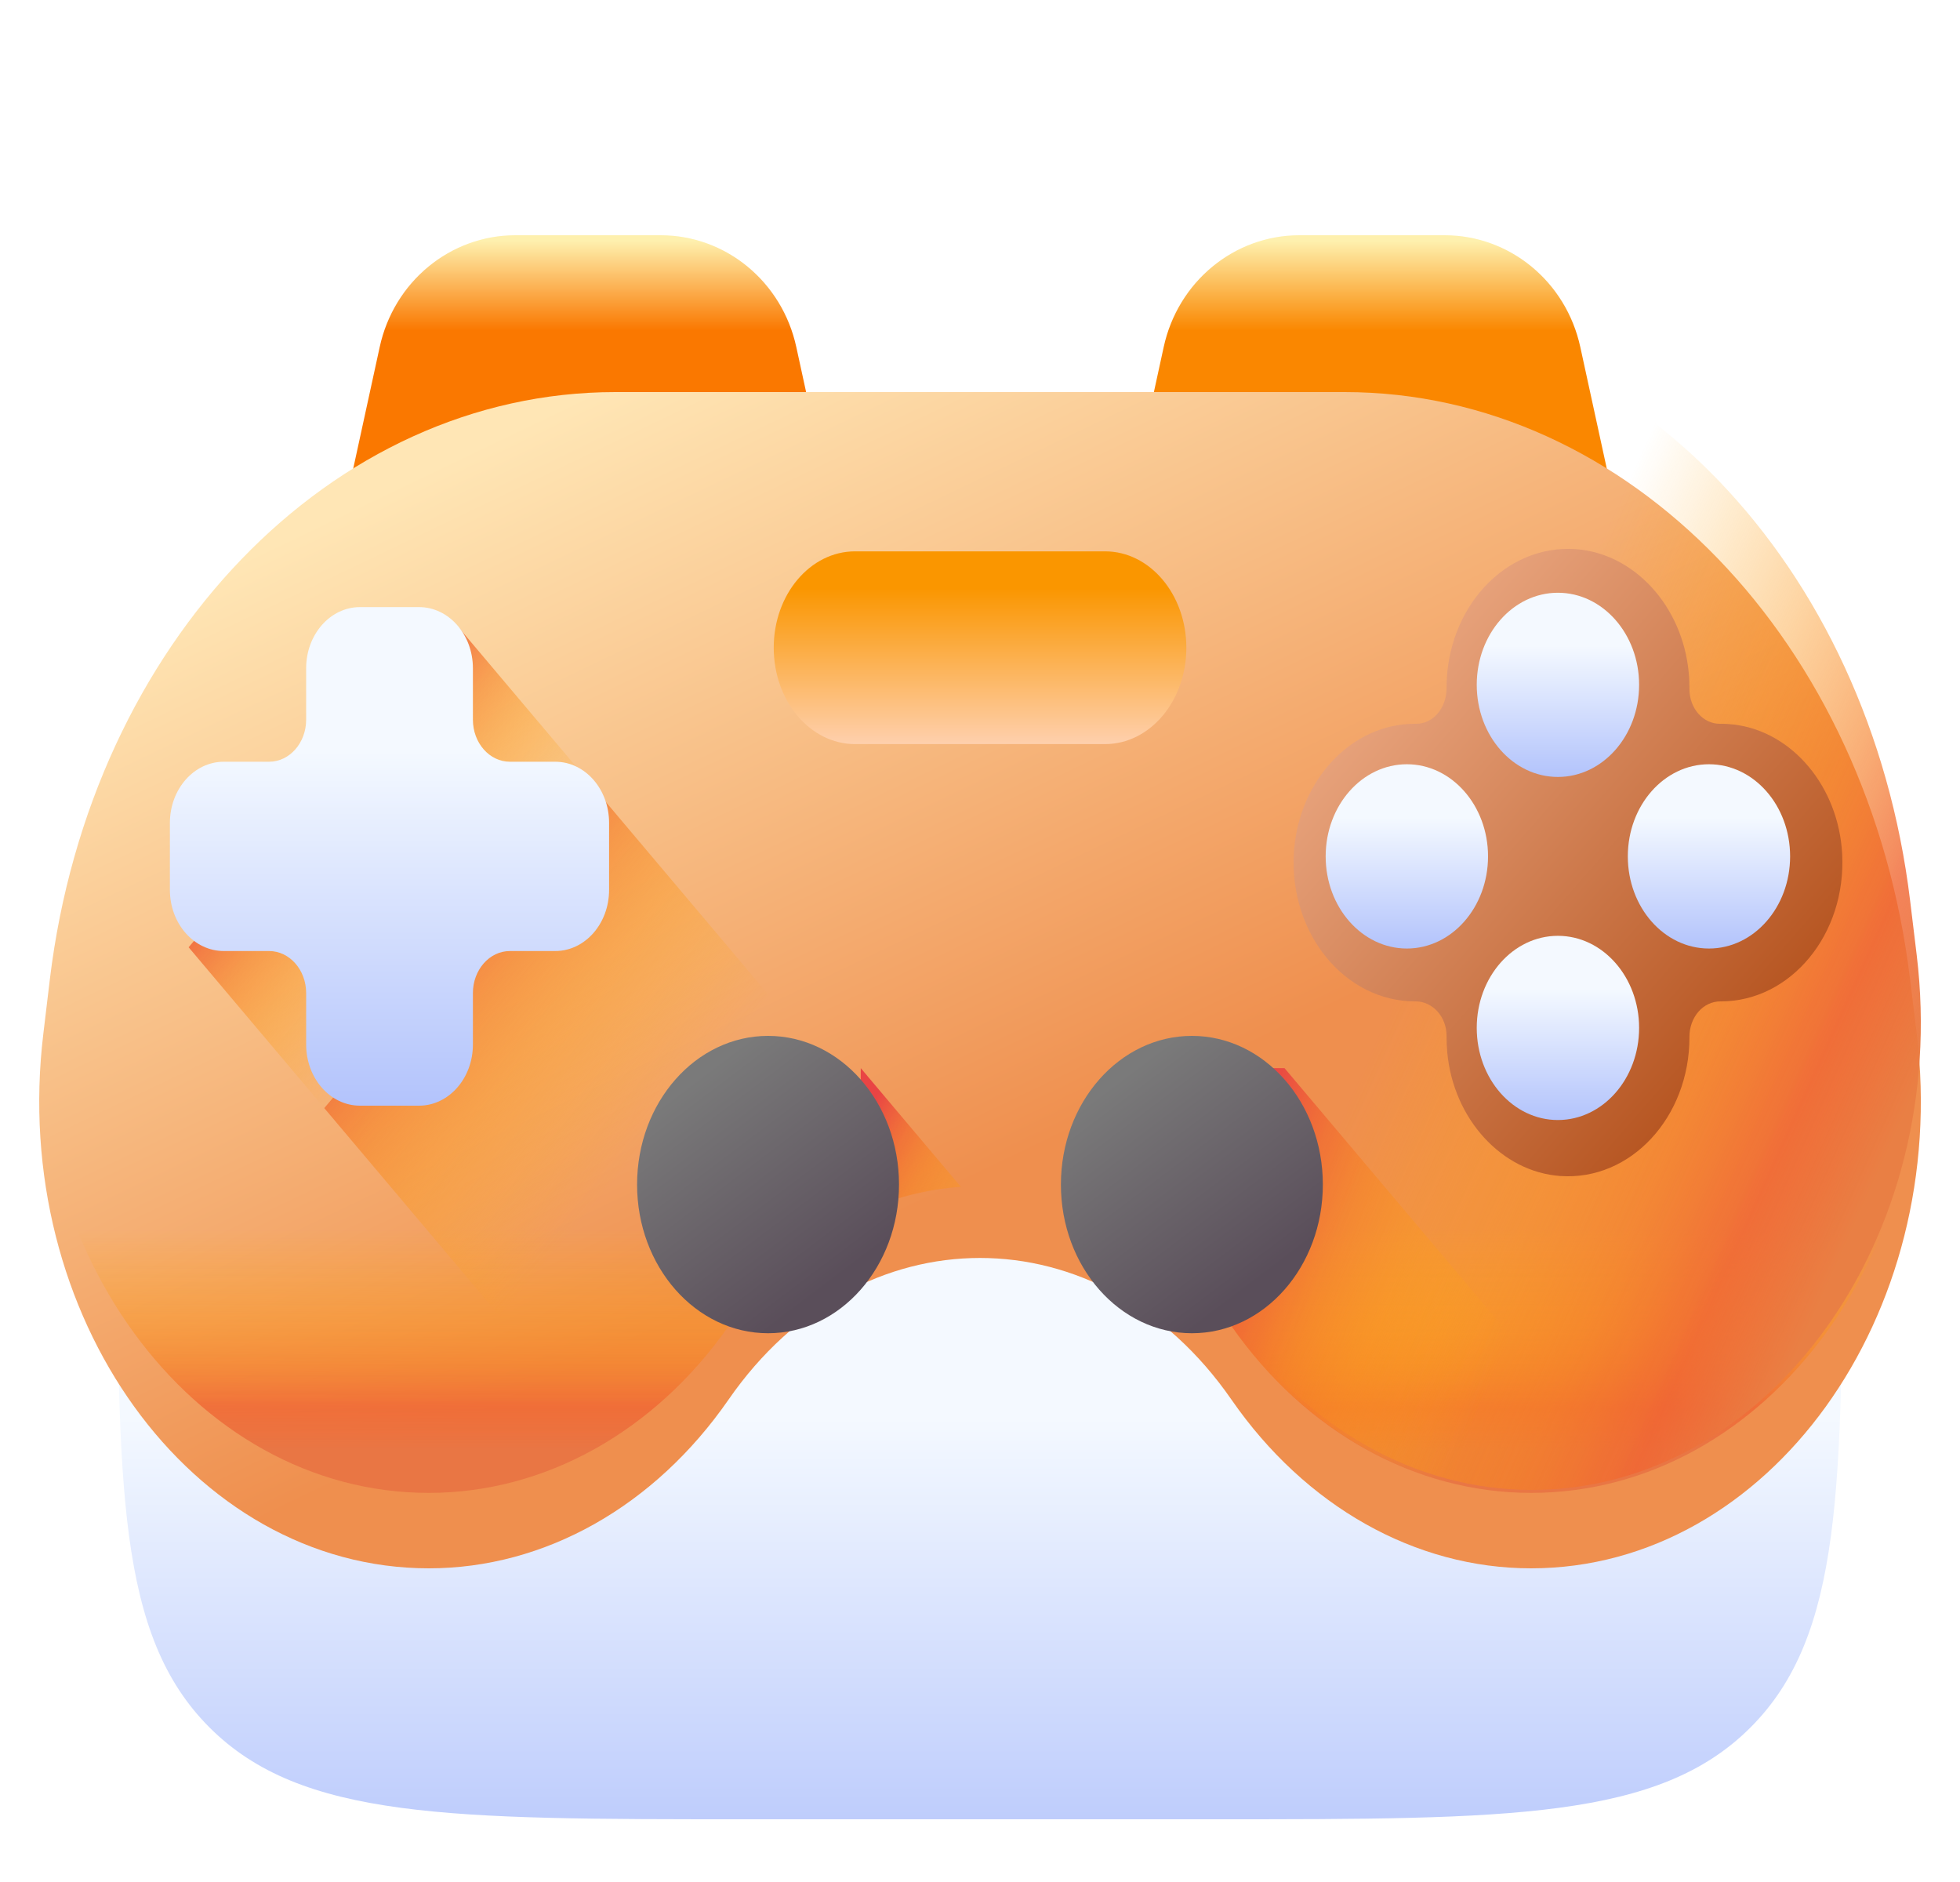 <svg width="25" height="24" viewBox="0 0 25 24" fill="none" xmlns="http://www.w3.org/2000/svg">
<g clip-path="url(#clip0_4441_1405)">
<path fill-rule="evenodd" clip-rule="evenodd" d="M9.5 23.2C5.729 23.2 3.843 23.2 2.672 22.029C1.5 20.857 1.5 18.971 1.5 15.2V12.2H11.206L12.5 12.847L13.794 12.2H23.5V15.2C23.5 18.971 23.5 20.857 22.328 22.029C21.157 23.2 19.271 23.2 15.5 23.2H12.5H9.5Z" fill="url(#paint0_linear_4441_1405)"/>
<path d="M8.428 3H6.572C5.743 3 5.024 3.592 4.843 4.426L4.5 6H10.5L10.157 4.426C9.976 3.592 9.257 3 8.428 3Z" fill="url(#paint1_linear_4441_1405)"/>
<path d="M20.157 4.426C19.976 3.592 19.257 3 18.428 3H16.572C15.743 3 15.024 3.592 14.843 4.426L14.5 6H20.5L20.157 4.426Z" fill="url(#paint2_linear_4441_1405)"/>
<g filter="url(#filter0_d_4441_1405)">
<path d="M24.363 11.487L24.448 12.181C24.883 15.777 22.558 19 19.529 19C18.052 19 16.651 18.211 15.707 16.848C14.04 14.44 10.96 14.44 9.293 16.848C8.349 18.211 6.948 19 5.47 19C2.442 19 0.117 15.777 0.553 12.181L0.636 11.487C1.157 7.189 4.228 4 7.849 4H17.151C20.772 4 23.843 7.189 24.363 11.487Z" fill="url(#paint3_linear_4441_1405)"/>
</g>
<path d="M14.095 9.489H10.906C10.333 9.489 9.869 8.939 9.869 8.26C9.869 7.581 10.334 7.031 10.906 7.031H14.095C14.668 7.031 15.132 7.582 15.132 8.26C15.132 8.939 14.668 9.489 14.095 9.489Z" fill="url(#paint4_linear_4441_1405)"/>
<path d="M0.636 11.617L0.553 12.303C0.117 15.855 2.442 19.038 5.47 19.038C6.948 19.038 8.349 18.259 9.293 16.912C10.96 14.534 14.04 14.534 15.707 16.912C16.651 18.259 18.052 19.038 19.529 19.038C22.558 19.038 24.883 15.855 24.447 12.303L24.363 11.617C24.27 10.853 24.093 10.124 23.846 9.442H1.154C0.907 10.124 0.73 10.853 0.636 11.617Z" fill="url(#paint5_linear_4441_1405)"/>
<path d="M12.256 15.135L10.979 13.621V15.465C11.389 15.275 11.821 15.165 12.256 15.135Z" fill="url(#paint6_linear_4441_1405)"/>
<path d="M5.849 8L2.406 12.08L7.351 17.94C8.097 17.579 8.766 17.005 9.293 16.253C9.877 15.42 10.635 14.879 11.444 14.63L5.849 8Z" fill="url(#paint7_linear_4441_1405)"/>
<path d="M11.444 14.631C11.039 14.755 10.648 14.953 10.284 15.224C9.921 15.494 9.586 15.838 9.293 16.254C8.766 17.006 8.097 17.581 7.351 17.942L4.136 14.131L7.579 10.051L11.444 14.631Z" fill="url(#paint8_linear_4441_1405)"/>
<path d="M24.364 11.487C23.844 7.189 20.777 4 17.161 4H12.5V15.043C13.69 15.037 14.882 15.639 15.719 16.848C16.662 18.211 18.061 19 19.536 19C22.561 19 24.882 15.777 24.448 12.181L24.364 11.487Z" fill="url(#paint9_linear_4441_1405)"/>
<path d="M22.118 9.24C22.057 9.233 21.997 9.229 21.938 9.23C21.723 9.232 21.547 9.031 21.549 8.786C21.549 8.718 21.547 8.649 21.54 8.579C21.461 7.729 20.845 7.056 20.098 7.003C19.198 6.94 18.451 7.755 18.451 8.77V8.776C18.452 9.025 18.281 9.232 18.062 9.23C18.003 9.229 17.943 9.233 17.882 9.24C17.137 9.33 16.549 10.034 16.503 10.888C16.448 11.917 17.161 12.77 18.049 12.77H18.054C18.272 12.769 18.453 12.965 18.451 13.214C18.451 13.282 18.454 13.351 18.46 13.421C18.539 14.271 19.155 14.944 19.902 14.997C20.802 15.06 21.549 14.245 21.549 13.23C21.549 13.228 21.549 13.226 21.549 13.224C21.548 12.971 21.724 12.769 21.946 12.77H21.951C22.839 12.77 23.552 11.916 23.497 10.888C23.451 10.034 22.863 9.33 22.118 9.24Z" fill="url(#paint10_linear_4441_1405)"/>
<path d="M17.945 12.096C18.516 12.096 18.98 11.57 18.98 10.921C18.98 10.272 18.516 9.746 17.945 9.746C17.373 9.746 16.909 10.272 16.909 10.921C16.909 11.57 17.373 12.096 17.945 12.096Z" fill="url(#paint11_linear_4441_1405)"/>
<path d="M21.798 12.096C22.37 12.096 22.833 11.57 22.833 10.921C22.833 10.272 22.37 9.746 21.798 9.746C21.226 9.746 20.763 10.272 20.763 10.921C20.763 11.57 21.226 12.096 21.798 12.096Z" fill="url(#paint12_linear_4441_1405)"/>
<path d="M19.871 9.908C20.443 9.908 20.907 9.382 20.907 8.733C20.907 8.085 20.443 7.559 19.871 7.559C19.299 7.559 18.836 8.085 18.836 8.733C18.836 9.382 19.299 9.908 19.871 9.908Z" fill="url(#paint13_linear_4441_1405)"/>
<path d="M19.871 14.283C20.443 14.283 20.907 13.757 20.907 13.108C20.907 12.46 20.443 11.934 19.871 11.934C19.299 11.934 18.836 12.46 18.836 13.108C18.836 13.757 19.299 14.283 19.871 14.283Z" fill="url(#paint14_linear_4441_1405)"/>
<path d="M16.384 13.621H15.183V16.283C15.369 16.47 15.545 16.678 15.707 16.91C16.651 18.256 18.052 19.035 19.53 19.035C19.967 19.035 20.39 18.969 20.792 18.844L16.384 13.621Z" fill="url(#paint15_linear_4441_1405)"/>
<path d="M9.797 17.002C10.719 17.002 11.467 16.153 11.467 15.106C11.467 14.059 10.719 13.21 9.797 13.21C8.874 13.21 8.126 14.059 8.126 15.106C8.126 16.153 8.874 17.002 9.797 17.002Z" fill="url(#paint16_linear_4441_1405)"/>
<path d="M15.203 17.002C16.125 17.002 16.873 16.153 16.873 15.106C16.873 14.059 16.125 13.21 15.203 13.21C14.28 13.21 13.532 14.059 13.532 15.106C13.532 16.153 14.28 17.002 15.203 17.002Z" fill="url(#paint17_linear_4441_1405)"/>
<path d="M7.082 9.714H6.504C6.243 9.714 6.032 9.474 6.032 9.178V8.522C6.032 8.091 5.724 7.742 5.345 7.742H4.592C4.212 7.742 3.905 8.091 3.905 8.522V9.178C3.905 9.474 3.693 9.714 3.432 9.714H2.854C2.475 9.714 2.167 10.063 2.167 10.494V11.348C2.167 11.779 2.475 12.128 2.854 12.128H3.432C3.693 12.128 3.905 12.368 3.905 12.664V13.32C3.905 13.751 4.212 14.1 4.592 14.1H5.345C5.724 14.1 6.032 13.751 6.032 13.32V12.664C6.032 12.368 6.243 12.128 6.504 12.128H7.082C7.462 12.128 7.769 11.779 7.769 11.348V10.494C7.769 10.063 7.462 9.714 7.082 9.714Z" fill="url(#paint18_linear_4441_1405)"/>
</g>
<defs>
<filter id="filter0_d_4441_1405" x="0.5" y="4" width="24" height="16" filterUnits="userSpaceOnUse" color-interpolation-filters="sRGB">
<feFlood flood-opacity="0" result="BackgroundImageFix"/>
<feColorMatrix in="SourceAlpha" type="matrix" values="0 0 0 0 0 0 0 0 0 0 0 0 0 0 0 0 0 0 127 0" result="hardAlpha"/>
<feOffset dy="1"/>
<feComposite in2="hardAlpha" operator="out"/>
<feColorMatrix type="matrix" values="0 0 0 0 0 0 0 0 0 0 0 0 0 0 0 0 0 0 0.1 0"/>
<feBlend mode="normal" in2="BackgroundImageFix" result="effect1_dropShadow_4441_1405"/>
<feBlend mode="normal" in="SourceGraphic" in2="effect1_dropShadow_4441_1405" result="shape"/>
</filter>
<linearGradient id="paint0_linear_4441_1405" x1="12.5" y1="18.086" x2="12.5" y2="25.639" gradientUnits="userSpaceOnUse">
<stop stop-color="#F4F9FF"/>
<stop offset="1" stop-color="#A5B8FB"/>
</linearGradient>
<linearGradient id="paint1_linear_4441_1405" x1="7.5" y1="3.071" x2="7.5" y2="4.215" gradientUnits="userSpaceOnUse">
<stop stop-color="#FEF0AE"/>
<stop offset="1" stop-color="#FA7800"/>
</linearGradient>
<linearGradient id="paint2_linear_4441_1405" x1="17.5" y1="3.071" x2="17.5" y2="4.215" gradientUnits="userSpaceOnUse">
<stop stop-color="#FEF0AE"/>
<stop offset="1" stop-color="#FA8700"/>
</linearGradient>
<linearGradient id="paint3_linear_4441_1405" x1="9.027" y1="3.288" x2="13.85" y2="13.353" gradientUnits="userSpaceOnUse">
<stop stop-color="#FFE6B5"/>
<stop offset="1" stop-color="#EF8F4E"/>
</linearGradient>
<linearGradient id="paint4_linear_4441_1405" x1="12.501" y1="9.5" x2="12.501" y2="7.5" gradientUnits="userSpaceOnUse">
<stop stop-color="#FED0AE"/>
<stop offset="1" stop-color="#FA9600"/>
</linearGradient>
<linearGradient id="paint5_linear_4441_1405" x1="12.5" y1="15.686" x2="12.5" y2="18.478" gradientUnits="userSpaceOnUse">
<stop stop-color="#FEA613" stop-opacity="0"/>
<stop offset="0.203" stop-color="#FDA215" stop-opacity="0.203"/>
<stop offset="0.405" stop-color="#FB961B" stop-opacity="0.405"/>
<stop offset="0.607" stop-color="#F68225" stop-opacity="0.607"/>
<stop offset="0.807" stop-color="#F06633" stop-opacity="0.807"/>
<stop offset="1" stop-color="#E97644"/>
</linearGradient>
<linearGradient id="paint6_linear_4441_1405" x1="12.843" y1="16.06" x2="10.691" y2="14.813" gradientUnits="userSpaceOnUse">
<stop stop-color="#FEA613" stop-opacity="0"/>
<stop offset="0.203" stop-color="#FDA215" stop-opacity="0.203"/>
<stop offset="0.405" stop-color="#FB961B" stop-opacity="0.405"/>
<stop offset="0.607" stop-color="#F68225" stop-opacity="0.607"/>
<stop offset="0.807" stop-color="#F06633" stop-opacity="0.807"/>
<stop offset="1" stop-color="#E94444"/>
</linearGradient>
<linearGradient id="paint7_linear_4441_1405" x1="5.869" y1="12.104" x2="3.411" y2="10.029" gradientUnits="userSpaceOnUse">
<stop stop-color="#FEA613" stop-opacity="0"/>
<stop offset="0.203" stop-color="#FDA215" stop-opacity="0.203"/>
<stop offset="0.405" stop-color="#FB961B" stop-opacity="0.405"/>
<stop offset="0.607" stop-color="#F68225" stop-opacity="0.607"/>
<stop offset="0.807" stop-color="#F06633" stop-opacity="0.807"/>
<stop offset="1" stop-color="#E94444"/>
</linearGradient>
<linearGradient id="paint8_linear_4441_1405" x1="8.104" y1="14.754" x2="4.561" y2="11.764" gradientUnits="userSpaceOnUse">
<stop stop-color="#FEA613" stop-opacity="0"/>
<stop offset="0.203" stop-color="#FDA215" stop-opacity="0.203"/>
<stop offset="0.405" stop-color="#FB961B" stop-opacity="0.405"/>
<stop offset="0.607" stop-color="#F68225" stop-opacity="0.607"/>
<stop offset="0.807" stop-color="#F06633" stop-opacity="0.807"/>
<stop offset="1" stop-color="#E94444"/>
</linearGradient>
<linearGradient id="paint9_linear_4441_1405" x1="18.413" y1="11.35" x2="24.375" y2="14.042" gradientUnits="userSpaceOnUse">
<stop stop-color="#FEA613" stop-opacity="0"/>
<stop offset="0.203" stop-color="#FDA215" stop-opacity="0.203"/>
<stop offset="0.405" stop-color="#FB961B" stop-opacity="0.405"/>
<stop offset="0.607" stop-color="#F68225" stop-opacity="0.607"/>
<stop offset="0.807" stop-color="#F06633" stop-opacity="0.807"/>
<stop offset="1" stop-color="#E97F44"/>
</linearGradient>
<linearGradient id="paint10_linear_4441_1405" x1="22.769" y1="14.165" x2="16.905" y2="9.035" gradientUnits="userSpaceOnUse">
<stop stop-color="#AF4A14"/>
<stop offset="1" stop-color="#EAA781"/>
</linearGradient>
<linearGradient id="paint11_linear_4441_1405" x1="17.945" y1="10.425" x2="17.945" y2="12.446" gradientUnits="userSpaceOnUse">
<stop stop-color="#F4F9FF"/>
<stop offset="1" stop-color="#A5B8FB"/>
</linearGradient>
<linearGradient id="paint12_linear_4441_1405" x1="21.798" y1="10.425" x2="21.798" y2="12.446" gradientUnits="userSpaceOnUse">
<stop stop-color="#F4F9FF"/>
<stop offset="1" stop-color="#A5B8FB"/>
</linearGradient>
<linearGradient id="paint13_linear_4441_1405" x1="19.871" y1="8.238" x2="19.871" y2="10.258" gradientUnits="userSpaceOnUse">
<stop stop-color="#F4F9FF"/>
<stop offset="1" stop-color="#A5B8FB"/>
</linearGradient>
<linearGradient id="paint14_linear_4441_1405" x1="19.871" y1="12.613" x2="19.871" y2="14.633" gradientUnits="userSpaceOnUse">
<stop stop-color="#F4F9FF"/>
<stop offset="1" stop-color="#A5B8FB"/>
</linearGradient>
<linearGradient id="paint15_linear_4441_1405" x1="19.157" y1="17.254" x2="15.398" y2="15.825" gradientUnits="userSpaceOnUse">
<stop stop-color="#FEA613" stop-opacity="0"/>
<stop offset="0.203" stop-color="#FDA215" stop-opacity="0.203"/>
<stop offset="0.405" stop-color="#FB961B" stop-opacity="0.405"/>
<stop offset="0.607" stop-color="#F68225" stop-opacity="0.607"/>
<stop offset="0.807" stop-color="#F06633" stop-opacity="0.807"/>
<stop offset="1" stop-color="#E94444"/>
</linearGradient>
<linearGradient id="paint16_linear_4441_1405" x1="8.425" y1="14.095" x2="10.308" y2="16.585" gradientUnits="userSpaceOnUse">
<stop stop-color="#7A7A7A"/>
<stop offset="1" stop-color="#5A4E5A"/>
</linearGradient>
<linearGradient id="paint17_linear_4441_1405" x1="13.832" y1="14.095" x2="15.714" y2="16.585" gradientUnits="userSpaceOnUse">
<stop stop-color="#7A7A7A"/>
<stop offset="1" stop-color="#5A4E5A"/>
</linearGradient>
<linearGradient id="paint18_linear_4441_1405" x1="4.968" y1="9.58" x2="4.968" y2="15.047" gradientUnits="userSpaceOnUse">
<stop stop-color="#F4F9FF"/>
<stop offset="1" stop-color="#A5B8FB"/>
</linearGradient>
<clipPath id="clip0_4441_1405">
<rect width="24" height="24" fill="white" transform="translate(0.5)"/>
</clipPath>
</defs>
</svg>

